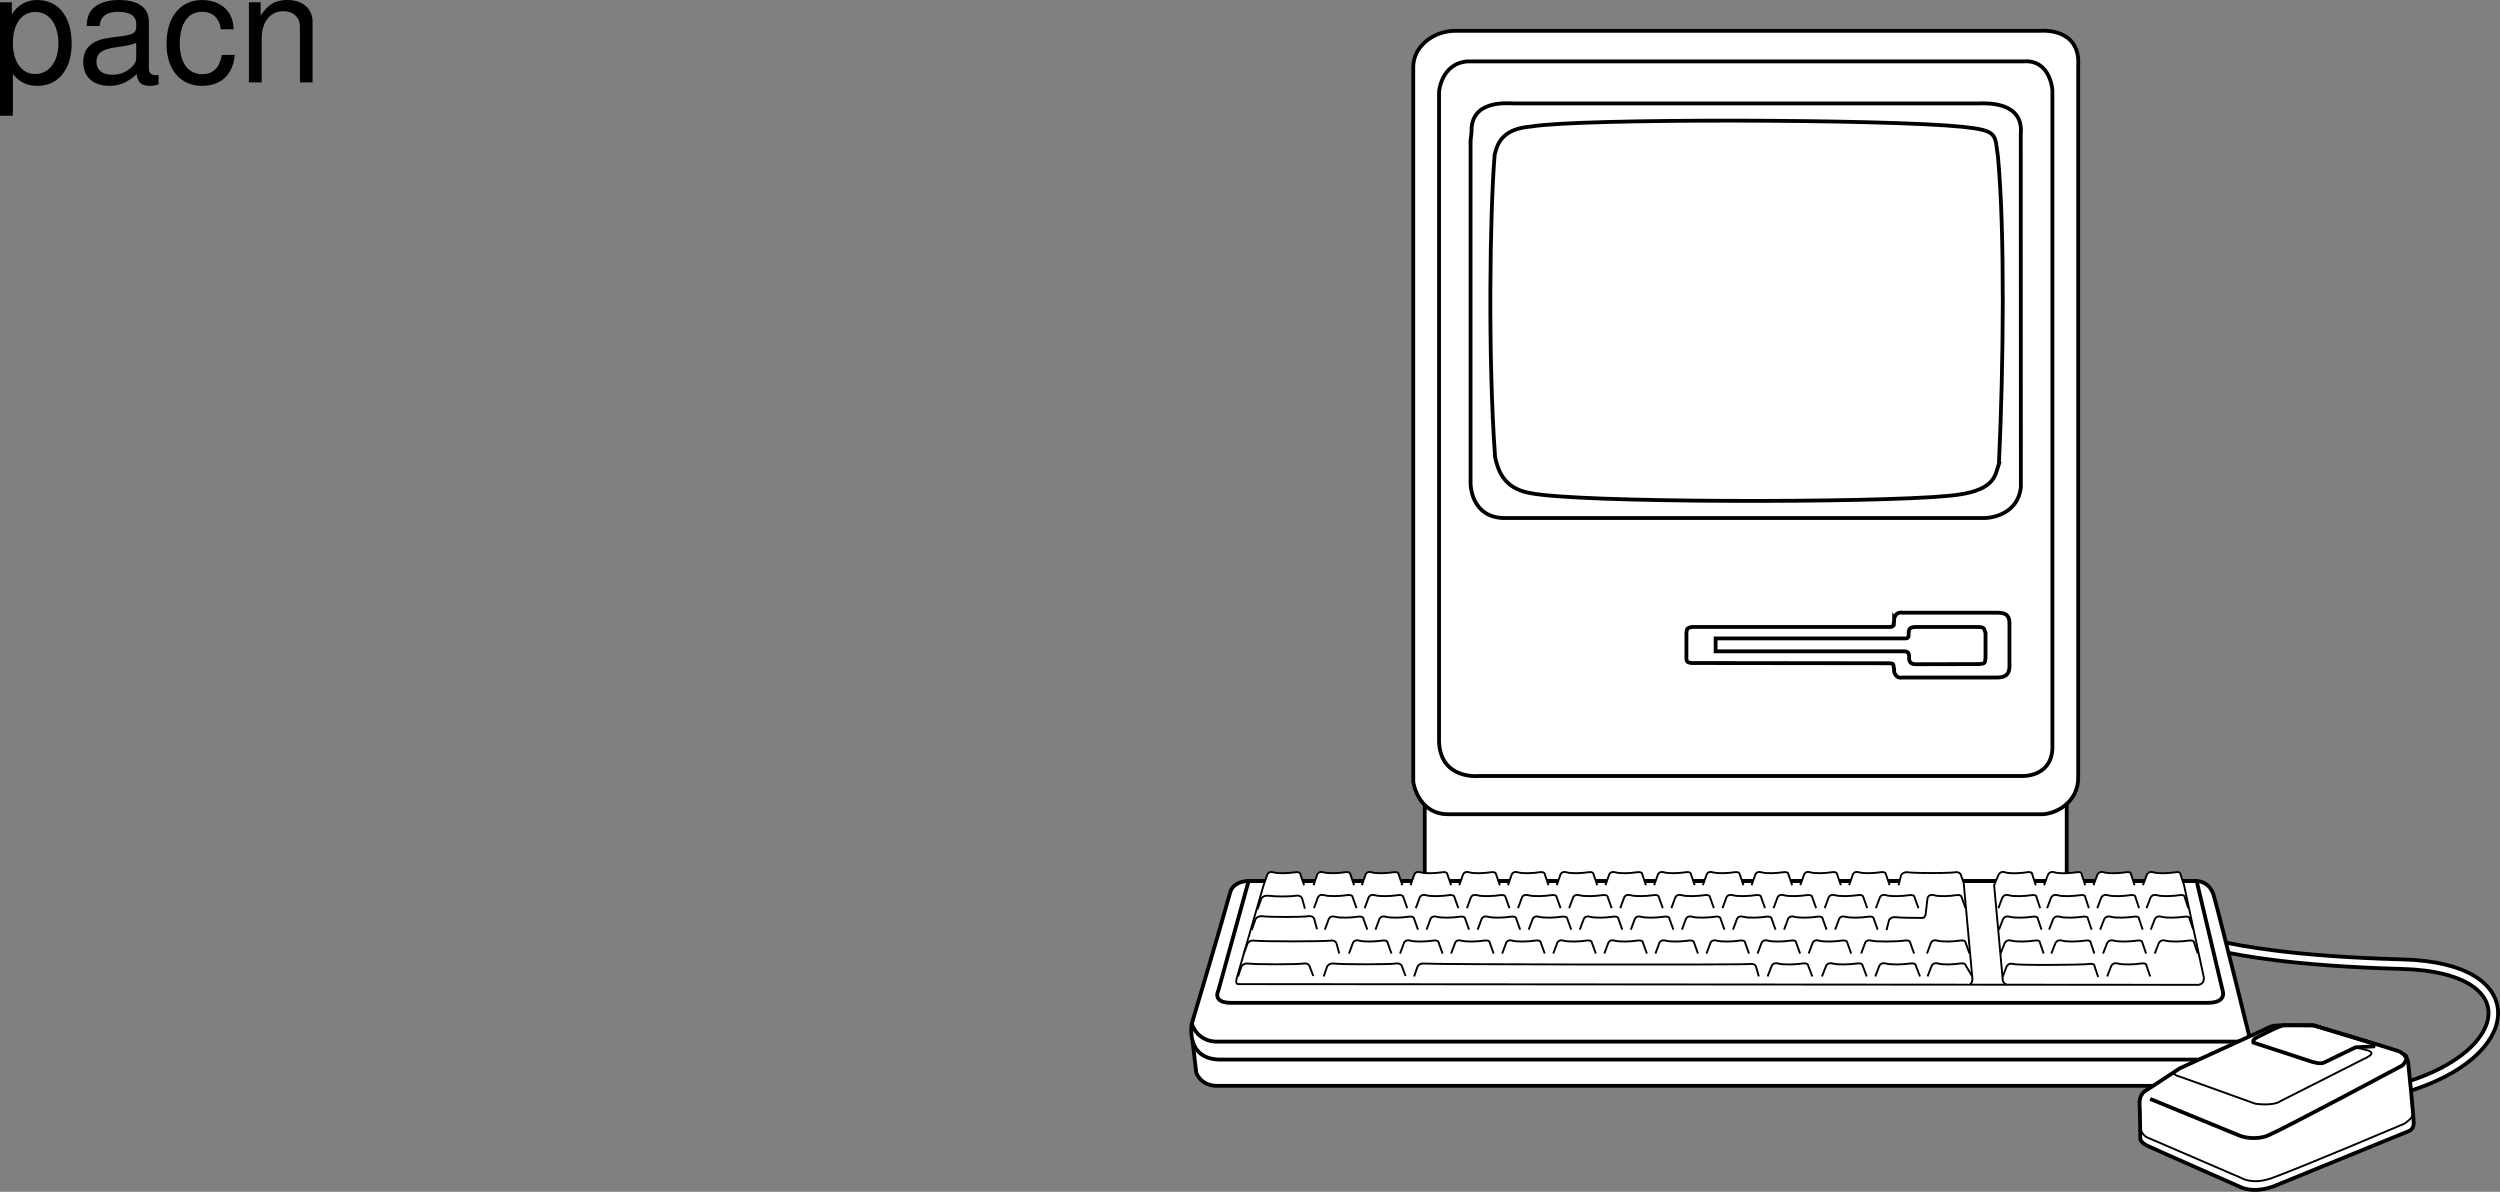 <svg xmlns="http://www.w3.org/2000/svg" xmlns:xlink="http://www.w3.org/1999/xlink" width="327.1" height="155.935"><rect width="100%" height="100%" fill="#808080" stroke="none"/><defs><path id="a" d="M1.078 4.36h1.688v-5.454C3.64-.016 4.625.453 5.984.453c2.72 0 4.47-2.172 4.47-5.516 0-3.515-1.72-5.718-4.5-5.718-1.407 0-2.548.64-3.329 1.875v-1.578H1.078Zm4.61-13.58c1.828 0 3.03 1.625 3.03 4.125 0 2.375-1.218 4-3.03 4-1.782 0-2.922-1.61-2.922-4.062 0-2.469 1.14-4.063 2.921-4.063zm0 0"/><path id="b" d="M10.703-.984c-.187.046-.265.046-.36.046-.577 0-.905-.296-.905-.828v-6.156c0-1.86-1.36-2.86-3.938-2.86-1.547 0-2.766.438-3.484 1.22-.47.546-.672 1.14-.72 2.187h1.688c.141-1.281.891-1.86 2.454-1.86 1.515 0 2.343.547 2.343 1.547v.454c-.015.718-.375.968-1.734 1.156-2.36.297-2.734.375-3.36.64C1.454-4.921.845-4 .845-2.64.844-.734 2.156.453 4.28.453 5.594.453 6.656 0 7.844-1.078 7.954 0 8.484.453 9.562.453c.36 0 .579-.031 1.141-.172zM7.781-3.297c0 .563-.156.89-.656 1.36-.688.625-1.5.937-2.484.937-1.297 0-2.063-.625-2.063-1.688 0-1.093.719-1.656 2.516-1.906 1.781-.25 2.125-.328 2.687-.593zm0 0"/><path id="c" d="M9.422-6.953c-.078-1.031-.297-1.688-.703-2.266C8-10.203 6.734-10.78 5.28-10.78 2.437-10.78.624-8.546.624-5.061c0 3.375 1.797 5.515 4.64 5.515 2.5 0 4.079-1.5 4.282-4.047H7.859c-.28 1.672-1.14 2.516-2.562 2.516-1.844 0-2.938-1.5-2.938-3.984 0-2.625 1.079-4.172 2.907-4.172 1.39 0 2.28.812 2.468 2.28zm0 0"/><path id="d" d="M1.406-10.484V0h1.672v-5.781c0-2.14 1.125-3.532 2.844-3.532 1.312 0 2.156.797 2.156 2.047V0h1.656v-7.922c0-1.734-1.296-2.86-3.312-2.86-1.563 0-2.563.595-3.484 2.063v-1.765zm0 0"/></defs><path fill="none" stroke="#000" stroke-miterlimit="10" stroke-width="1.75" d="M290.66 123.844c2.375.5 9.195 1.918 23.75 2.313 16.414.445 15 11.75.25 16.125"/><path fill="none" stroke="#fff" stroke-miterlimit="10" stroke-width=".75" d="M290.66 123.844c2.375.5 9.195 1.918 23.75 2.313 16.414.445 15 11.75.25 16.125"/><path fill="#fff" stroke="#000" stroke-miterlimit="10" stroke-width=".5" d="M186.41 105.157v13.375c.336 2.972 4 2.972 4 2.972h76.336c3.664.329 3.664-3.632 3.664-3.632v-12.715"/><path fill="#fff" d="M190.41 4.032c-2.808 0-5.5 2-5.5 4.75v93.5c.25 1.625 1.5 4.25 4.5 4.25h78c2.25-.25 4.5-2 4.5-4.75V8.532c.25-4-3.125-4.625-5-4.5h-76.5"/><path fill="none" stroke="#000" stroke-miterlimit="10" stroke-width=".5" d="M190.41 4.032c-2.808 0-5.5 2-5.5 4.75v93.5c.25 1.625 1.5 4.25 4.5 4.25h78c2.25-.25 4.5-2 4.5-4.75V8.532c.25-4-3.125-4.625-5-4.5zm0 0"/><path fill="#fff" d="M282.074 142.07H159.062c-2.082-.124-2.546-1.745-2.546-1.745l-.485-4.137-.093-2.262s4.242-14.242 5.007-17.129c.301-1.132 1.477-1.52 2.36-1.523l124.105.008s1.692-.063 2.254 1.937c.902 3.211 4.684 18.563 4.684 18.563l-12.274 6.289"/><path fill="none" stroke="#000" stroke-miterlimit="10" stroke-width=".5" d="M294.348 135.782s-3.782-15.352-4.684-18.563c-.562-2-2.254-1.937-2.254-1.937l-124.105-.008c-.883.004-2.059.39-2.36 1.523-.765 2.887-5.007 17.13-5.007 17.13s.55 2.171 3.03 2.355H293.16zm0 0"/><path fill="none" stroke="#000" stroke-miterlimit="10" stroke-width=".5" d="M290.816 129.63s.602 1.581-1.968 1.581h-127.75c-2.57 0-1.688-1.617-1.688-1.617l3.957-14.32h124.04zm0 0"/><path fill="#fff" stroke="#000" stroke-miterlimit="10" stroke-width=".25" d="m178.184 115.825.46-1.317s.137-.582.825-.375c.617.192 2.02.125 2.781 0 .758-.125.746.25.746.25l.492 1.442m1.067 0 .465-1.317s.136-.582.824-.375c.617.192 2.02.125 2.777 0 .762-.125.75.25.75.25l.492 1.442m1.067 0 .465-1.317s.136-.582.824-.375c.617.192 2.02.125 2.777 0 .762-.125.746.25.746.25l.496 1.442m1.067 0 .46-1.317s.141-.582.829-.375c.617.192 2.02.125 2.777 0 .762-.125.746.25.746.25l.492 1.442m1.071 0 .46-1.317s.141-.582.825-.375c.62.192 2.023.125 2.781 0 .762-.125.746.25.746.25l.492 1.442m1.071 0 .46-1.317s.141-.582.825-.375c.617.192 2.023.125 2.781 0s.746.25.746.25l.492 1.442m1.067 0 .465-1.317s.14-.582.824-.375c.617.192 2.02.125 2.781 0 .758-.125.746.25.746.25l.492 1.442m1.066 0 .466-1.317s.136-.582.824-.375c.617.192 2.02.125 2.781 0 .758-.125.746.25.746.25l.492 1.442m1.067 0 .465-1.317s.136-.582.82-.375c.621.192 2.023.125 2.781 0 .762-.125.746.25.746.25l.492 1.442m1.07 0 .466-1.317s.136-.582.82-.375c.621.192 2.023.125 2.781 0 .762-.125.746.25.746.25l.492 1.442m-68.995 0 .46-1.317s.14-.582.828-.375c.618.192 2.02.125 2.778 0 .762-.125.746.25.746.25l.492 1.442m64.77 0 .46-1.317s.141-.582.825-.375c.617.192 2.02.125 2.781 0 .758-.125.746.25.746.25l.492 1.442"/><path fill="#fff" stroke="#000" stroke-miterlimit="10" stroke-width=".25" d="m170.629 115.825-.492-1.442s.015-.375-.746-.25c-.758.125-2.16.192-2.782 0-.683-.207-.824.375-.824.375l-.46 1.317-3.516 12.187s-.215.75.183.75l125.774.094"/><path fill="#fff" stroke="#000" stroke-miterlimit="10" stroke-width=".25" d="m248.41 115.825.332-1.317s.238-.468.93-.375c.926.125 5.312.125 6.05 0 .743-.125.856.375.856.375l.356 1.067 1.136 12.5s0 .687-.433.75m8.723-13-.465-1.442s.05-.375-.73-.25c-.786.125-2.216.192-2.821 0a.662.662 0 0 0-.875.375l-.555 1.317 1.121 12.312s-.004.625.617.688m4.789-13 .493-1.317s.203-.582.875-.375c.605.192 2.035.125 2.82 0 .785-.125.73.25.73.25l.465 1.442m1.082 0 .492-1.317s.204-.582.875-.375c.61.192 2.04.125 2.82 0 .786-.125.731.25.731.25l.465 1.442m1.09 0 .492-1.317s.203-.582.875-.375c.606.192 2.035.125 2.82 0 .786-.125.727.25.727.25l.469 1.442 2.574 12s.156.875-.613 1"/><path fill="none" stroke="#000" stroke-miterlimit="10" stroke-width=".5" d="M193.535 101.532h71s4.25.25 4-4.25v-85.5s-.25-4-3.75-3.75h-72.75c-3.5.25-3.75 4-3.75 4v85c.188 5.062 5.25 4.5 5.25 4.5zm0 0"/><path fill="none" stroke="#000" stroke-miterlimit="10" stroke-width=".5" d="M261.54 60.692c-.544 1.496-.356 3.656-6.688 4.191-9.778.934-48.438.926-54.653-.37-3.539-.606-4.222-3.118-4.578-4.669-.953-13.11-.683-31.98-.062-39.582.367-1.547 1.039-3.418 4.8-3.71 6.301-1.083 46.657-.977 56.426.042 4.688.5 4.184.953 4.63 3.922.917 9.988.718 27.426.124 40.176zm0 0"/><path fill="none" stroke="#000" stroke-miterlimit="10" stroke-width=".5" d="M258.91 13.532c1.324-.047 5.875-.125 5.488 4 0 4.531.012 46.25.012 46.25-.5 4-4.75 4-4.75 4h-62.75c-4.5 0-4.5-4.5-4.5-4.5V18.407l.125-1.125c-.125-4.125 4.305-3.797 5.625-3.75zm-9.125 72.593c.02-.445 0-.906-.625-.906h-24.687v-1.687h24.812s.5.062.438-.5c0-.813.187-1 1-1h7.937c1.125 0 .875.25 1.125.75v3.312c-.105.63.063.723-.87.793l-8.317.02c-.375 0-.813-.157-.813-.782zm0 0"/><path fill="none" stroke="#000" stroke-miterlimit="10" stroke-width=".5" d="M220.652 85.618c0 .93-.035 1.023.664 1.132l25.809.032c.82 0 .535.25.7.718 0 0-.005.208 0 .262.023.395.335 1.02 1.07.887h12.261c1.008 0 1.754-.207 1.762-1.488v-5.594c-.008-1.285-.754-1.402-1.762-1.402h-12.261c-.735-.133-1.047.492-1.07.886a5.74 5.74 0 0 0 0 .266c-.165.465.12.715-.7.715H221.41c-.7.11-.758.234-.758 1.168zm-64.714 48.308s-.918 4.707 3.765 4.707h128.438"/><path fill="none" stroke="#000" stroke-miterlimit="10" stroke-width=".5" d="M282.074 142.07H159.063c-2.083-.124-2.547-1.745-2.547-1.745l-.485-4.137"/><path fill="#fff" d="m297.2 134.282-12 5.5-4.376 2.875s-1 .375-.875 2c.055.718.086 4.437.086 4.437s.18.45.914.813c.735.363 12.125 5.375 12.125 5.375s1.75 1 4.621-.149c1.453-.582 17.38-7.101 17.38-7.101s.734-.18.734-1.086c0-.906-.735-8.04-.735-8.04s-.25-1-1.289-1.386c-.926-.344-11.086-3.363-11.086-3.363s-4.875-.125-5.5.125"/><path fill="none" stroke="#000" stroke-miterlimit="10" stroke-width=".5" d="m297.2 134.282-12 5.5-4.376 2.875s-1 .375-.875 2c.055.718.086 4.437.086 4.437s.18.45.914.813c.735.363 12.125 5.375 12.125 5.375s1.75 1 4.621-.149c1.453-.582 17.38-7.101 17.38-7.101s.734-.18.734-1.086c0-.906-.735-8.04-.735-8.04s-.25-1-1.289-1.386c-.926-.344-11.086-3.363-11.086-3.363s-4.875-.125-5.5.125zm0 0"/><path fill="none" stroke="#000" stroke-miterlimit="10" stroke-width=".5" d="m281.324 143.782 11.875 4.875s1.875.64 3.625-.125c2.403-1.051 17.5-9.125 17.5-9.125s1.102-1.086.184-1.45"/><path fill="none" stroke="#000" stroke-miterlimit="10" stroke-width=".25" d="M315.691 145.786c0 .543-1.117 1.246-1.117 1.246s-14.254 6.035-17.375 7.125c-2.5.875-3.875 0-3.875 0l-12.476-5.375s-.688-.438-.813-1.188"/><path fill="none" stroke="#000" stroke-width=".253" d="M284.824 140.032s-1 .5.5.875l9.75 3.5s2.375.375 3.375-.375l11.125-5.625s1.5-.625.125-1l-1.5-.375"/><path fill="none" stroke="#000" stroke-width=".5" d="M310.574 136.907s.125-.375-.875-.625l-7-2.125h-4s-.75.25-1.5.625l-2 1s-.5.25-.375.625l7.625 2.5s1.125.375 1.625.125l4.125-2zm0 0"/><path fill="#fff" stroke="#000" stroke-miterlimit="10" stroke-width=".25" d="m162.71 124.887.517-1.437s.238-.469.937-.375c.926.125 9.106.125 9.848 0 .746-.125.86.375.86.375l.355 1.312m1.273 0 .488-1.312s.145-.586.864-.375c.648.183 2.117.125 2.914 0 .797-.125.78.25.78.25l.517 1.437m2.96 3 .454-1.312s.234-.469.937-.375c.926.125 41.746.183 42.492.058.746-.125.864.375.864.375l.351 1.254m1.149 0 .511-1.312s.153-.586.907-.375c.683.183 2.226.125 3.066 0 .836-.125.824.25.824.25l.543 1.437m-53.937-3 .484-1.312s.145-.586.863-.375c.653.183 2.121.125 2.918 0 .793-.125.781.25.781.25l.516 1.437m1.121 0 .485-1.312s.144-.586.863-.375c.648.183 2.117.125 2.918 0 .793-.125.781.25.781.25l.516 1.437m1.117 0 .488-1.312s.145-.586.863-.375c.649.183 2.118.125 2.915 0 .796-.125.78.25.78.25l.516 1.437m1.121 0 .489-1.312s.144-.586.86-.375c.651.183 2.12.125 2.917 0 .797-.125.781.25.781.25l.516 1.437m1.121 0 .484-1.312s.145-.586.864-.375c.648.183 2.12.125 2.918 0 .793-.125.78.25.78.25l.517 1.437m1.121 0 .484-1.312s.145-.586.863-.375c.649.183 2.121.125 2.914 0 .797-.125.786.25.786.25l.515 1.437m1.117 0 .489-1.312s.144-.586.863-.375c.648.183 2.117.125 2.914 0 .797-.125.781.25.781.25l.52 1.437m1.116 0 .49-1.312s.144-.586.863-.375c.648.183 2.117.125 2.914 0 .796-.125.78.25.78.25l.516 1.437m1.122 0 .484-1.312s.144-.586.863-.375c.649.183 2.121.125 2.918 0 .793-.125.781.25.781.25l.516 1.437m-80.23 3 .457-1.312s.234-.469.937-.375c.926.125 6.375.125 7.121 0 .746-.125.863.375.863.375l.477 1.25m1.359.062.454-1.312s.238-.469.937-.375c.926.125 7.246.125 7.988 0 .746-.125.864.375.864.375l.476 1.25m-3.941-6.063.484-1.312s.149-.586.867-.375c.649.183 2.118.125 2.914 0 .797-.125.782.25.782.25l.515 1.437m1.121 0 .485-1.312s.144-.586.863-.375c.652.183 2.121.125 2.918 0 .793-.125.781.25.781.25l.516 1.437m1.121 0 .484-1.312s.145-.586.864-.375c.648.183 2.12.125 2.918 0 .793-.125.78.25.78.25l.516 1.437m1.118 0 .488-1.312s.144-.586.863-.375c.649.183 2.117.125 2.914 0 .797-.125.782.25.782.25l.515 1.437m1.122 0 .488-1.312s.144-.586.863-.375c.648.183 2.117.125 2.914 0 .797-.125.781.25.781.25l.516 1.437m1.121 0 .484-1.312s.149-.586.863-.375c.653.183 2.122.125 2.918 0 .793-.125.782.25.782.25l.515 1.437m1.121 0 .485-1.312s.144-.586.863-.375c.648.183 2.117.125 2.914 0 .797-.125.785.25.785.25l.516 1.437m1.117 0 .488-1.312s.145-.586.864-.375c.648.183 2.12.125 2.914 0 .797-.125.781.25.781.25l.52 1.437m1.117 0 .484-1.312s.149-.586.867-.375c.649.183 2.117.125 2.914 0 .797-.125.782.25.782.25l.515 1.437m1.121 0 .485-1.312s.144-.586.863-.375c.648.183 2.121.125 2.918 0 .797-.125.781.25.781.25l.516 1.437m1.156.063.332-1.317s.238-.468.934-.375c.441.063 1.785.094 3.547.094 0 0 .25-.094.312-.527l.242-2.067s.145-.582.867-.375c.653.192 2.004.125 2.805 0 .797-.125.785.25.785.25l.52 1.442m-83.836 2.812.488-1.312s.145-.586.863-.375c.649.183 2.118.125 2.914 0 .797-.125.786.25.786.25l.511 1.437m-15.136.063.515-1.442s.239-.468.938-.375c.926.125 5.136.125 5.883 0 .746-.125.859.375.859.375l.355 1.317m6.243-2.75.484-1.317s.145-.582.863-.375c.653.192 2.121.125 2.918 0 .797-.125.785.25.785.25l.516 1.442m1.121 0 .484-1.317s.145-.582.864-.375c.652.192 2.12.125 2.918 0 .797-.125.785.25.785.25l.516 1.442m1.121 0 .484-1.317s.148-.582.867-.375c.649.192 2.121.125 2.914 0 .797-.125.785.25.785.25l.516 1.442m1.121 0 .484-1.317s.145-.582.868-.375c.648.192 2.12.125 2.914 0 .797-.125.785.25.785.25l.516 1.442m1.121 0 .484-1.317s.148-.582.867-.375c.649.192 2.121.125 2.914 0 .797-.125.785.25.785.25l.516 1.442m1.121 0 .484-1.317s.145-.582.868-.375c.648.192 2.12.125 2.918 0 .793-.125.78.25.78.25l.517 1.442m1.121 0 .484-1.317s.148-.582.867-.375c.649.192 2.121.125 2.918 0 .797-.125.781.25.781.25l.516 1.442m1.121 0 .488-1.317s.141-.582.864-.375c.648.192 2.12.125 2.918 0 .797-.125.78.25.78.25l.517 1.442m1.121 0 .488-1.317s.144-.582.863-.375c.649.192 2.121.125 2.918 0 .797-.125.781.25.781.25l.516 1.442m1.121 0 .488-1.317s.145-.582.864-.375c.648.192 2.12.125 2.918 0 .797-.125.78.25.78.25l.517 1.442m-72.391 0 .488-1.317s.145-.582.863-.375c.649.192 2.122.125 2.918 0 .797-.125.786.25.786.25l.515 1.442"/><path fill="#fff" stroke="#000" stroke-miterlimit="10" stroke-width=".25" d="m245.441 118.825.489-1.317s.144-.582.863-.375c.648.192 2.121.125 2.918 0 .797-.125.781.25.781.25l.52 1.442m-86.5.187.523-1.437s.238-.469.95-.375c.94.125 2.761.125 3.515 0 .758-.125.875.375.875.375l.36 1.312m91.027 5.875.511-1.312s.211-.586.915-.375c.636.183 2.132.125 2.949 0 .82-.125.765.25.765.25l.489 1.437m1.007 0 .512-1.312s.211-.586.918-.375c.637.183 2.129.125 2.95 0 .82-.125.765.25.765.25l.488 1.437m1.133 0 .512-1.312s.21-.586.914-.375c.637.183 2.133.125 2.95 0 .82-.125.765.25.765.25l.488 1.437m1.133 0 .512-1.312s.21-.586.914-.375c.636.183 2.132.125 2.949 0 .82-.125.765.25.765.25l.489 1.437m-26.012-3.125.508-1.312s.207-.586.902-.375c.629.183 2.106.125 2.914 0 .813-.125.758.25.758.25l.484 1.437m.993 0 .507-1.312s.207-.586.903-.375c.629.183 2.105.125 2.918 0 .808-.125.754.25.754.25l.48 1.437m1.121 0 .508-1.312s.207-.586.902-.375c.63.183 2.106.125 2.914 0 .813-.125.758.25.758.25l.48 1.437m1.059 0 .504-1.312s.211-.586.906-.375c.63.183 2.106.125 2.914 0 .813-.125.754.25.754.25l.485 1.437m-25.5-2.812.496-1.317s.203-.582.887-.375c.617.192 2.07.125 2.867 0 .793-.125.738.25.738.25l.477 1.442m.91 0 .5-1.317s.207-.582.886-.375c.618.192 2.07.125 2.864 0 .797-.125.742.25.742.25l.473 1.442m1.101 0 .496-1.317s.207-.582.89-.375c.618.192 2.067.125 2.864 0 .793-.125.742.25.742.25l.473 1.442m.98 0 .5-1.317s.208-.582.887-.375c.617.192 2.07.125 2.867 0 .793-.125.739.25.739.25l.472 1.442m-24.297 9 .504-1.317s.211-.582.907-.375c.625.192 9.043.125 9.851 0 .809-.125.754.25.754.25l.484 1.442m1.18-.063.512-1.312s.21-.586.914-.375c.637.183 2.133.125 2.95 0 .82-.125.765.25.765.25l.488 1.437m-42.942 0 .512-1.312s.153-.586.91-.375c.68.183 2.227.125 3.063 0 .84-.125.824.25.824.25l.543 1.437m1.118 0 .507-1.312s.156-.586.91-.375c.684.183 2.23.125 3.067 0 .836-.125.82.25.82.25l.547 1.437m.989 0 .51-1.312s.153-.586.911-.375c.68.183 1.918.125 2.754 0 .84-.125.824.25.824.25l.852 1.437m-14.531-3 .488-1.312s.144-.586.863-.375c.649.183 3.48.125 4.277 0 .797-.125.782.25.782.25l.515 1.437m1.684 0 .488-1.312s.145-.586.863-.375c.649.183 2.118.125 2.915 0 .796-.125.78.25.78.25l.516 1.437"/><g transform="translate(-26.453 -301.406)"><use xlink:href="#a" width="100%" height="100%" x="25.375" y="312.187"/><use xlink:href="#b" width="100%" height="100%" x="36.495" y="312.187"/><use xlink:href="#c" width="100%" height="100%" x="47.615" y="312.187"/><use xlink:href="#d" width="100%" height="100%" x="57.615" y="312.187"/></g></svg>
